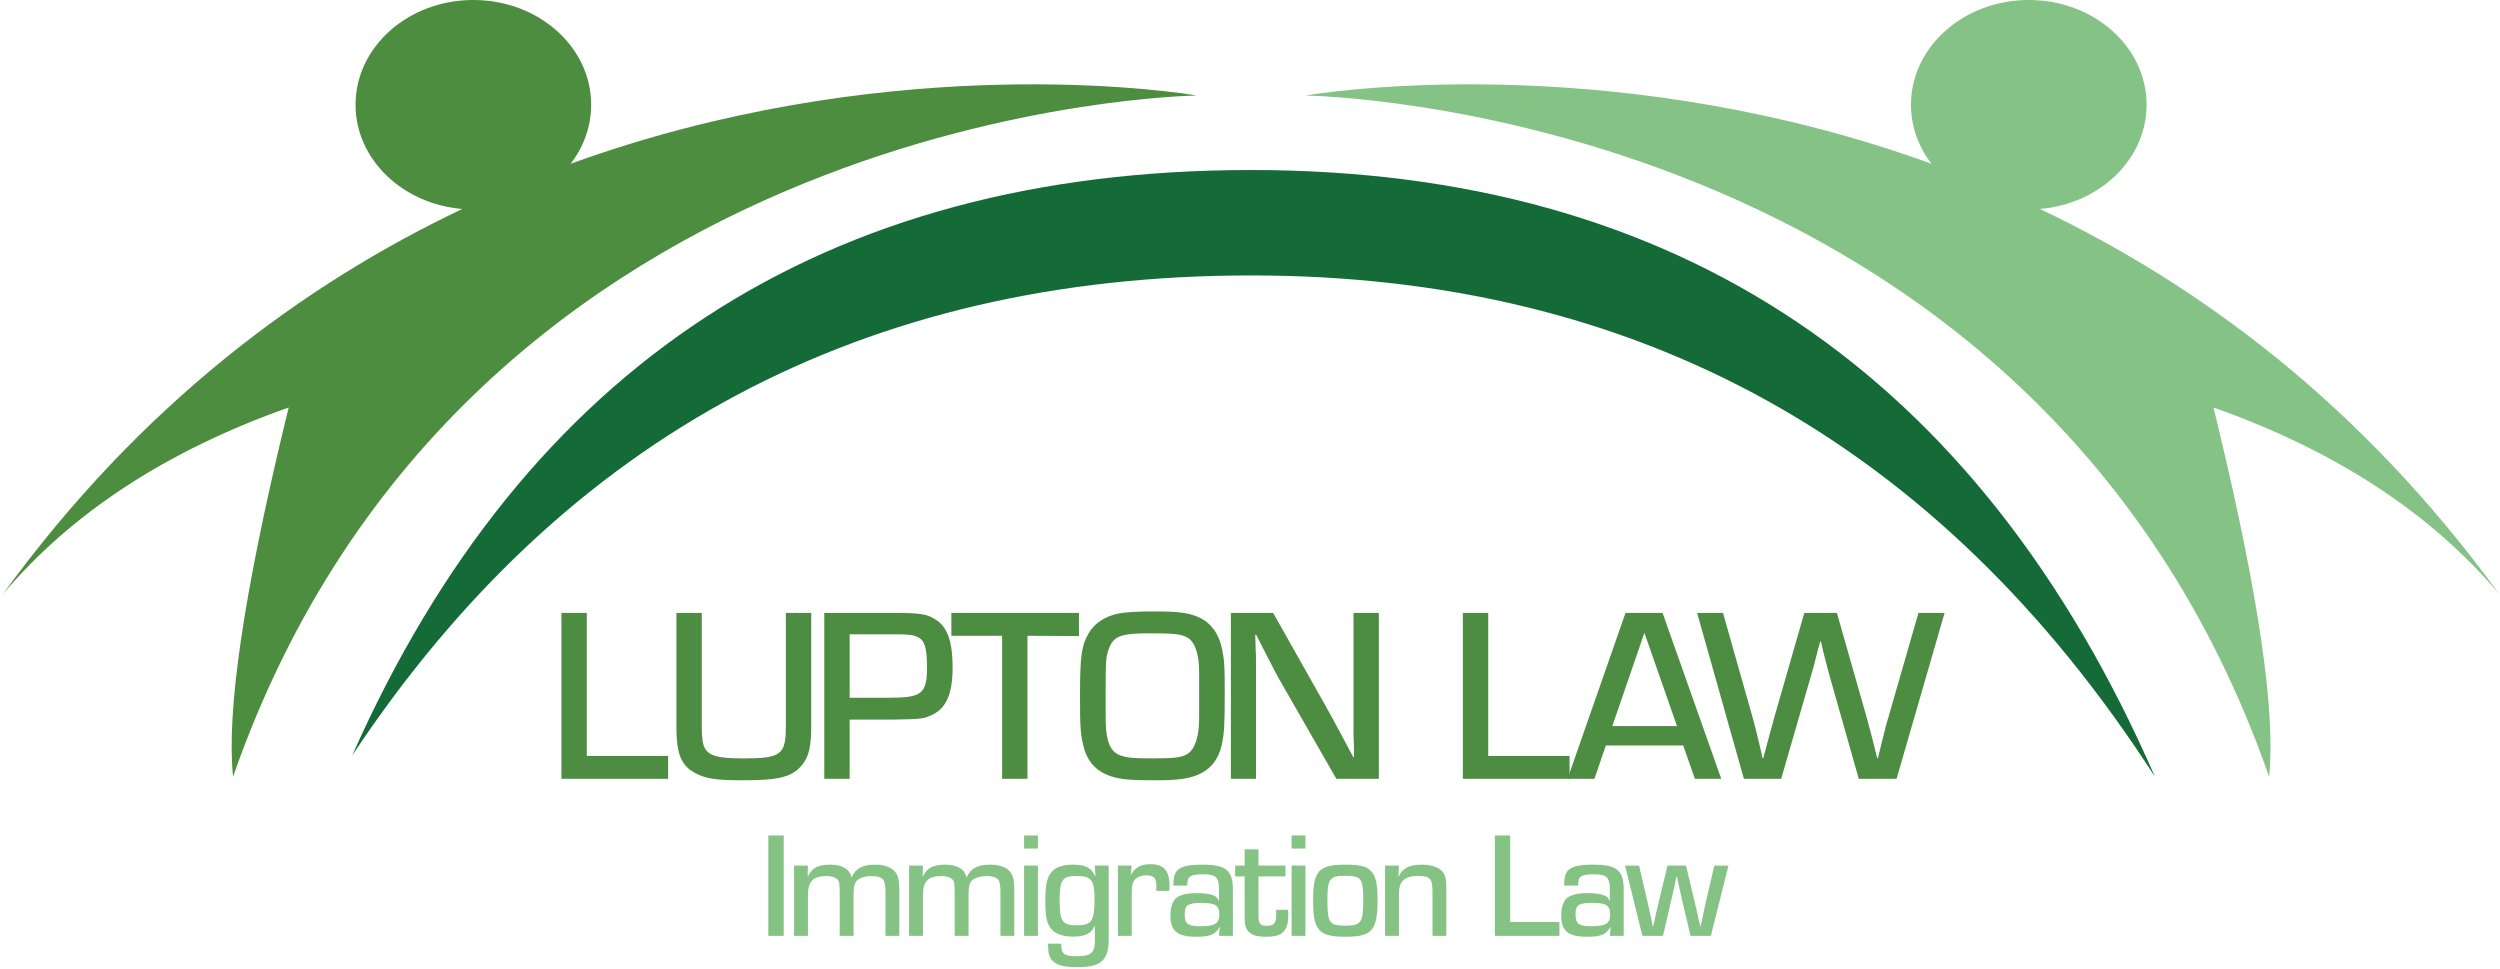 <?xml version="1.0" encoding="UTF-8"?> <svg xmlns="http://www.w3.org/2000/svg" xmlns:xlink="http://www.w3.org/1999/xlink" width="382px" height="148px" viewBox="0 0 382 148" version="1.1"><title>logo.green</title><g id="Page-1" stroke="none" stroke-width="1" fill="none" fill-rule="evenodd"><g id="logo.green" transform="translate(0.467, 0)"><path d="M309.533,0 C319.474,0 327.533,7.163 327.533,16 C327.533,24.33 320.372,31.173 311.223,31.93 C335.673,43.544 360.463,61.928 381.395,90.755 C370.903,78.345 356.355,68.847 337.751,62.262 L338.37,64.809 C344.647,90.87 347.274,108.826 346.25,118.68 C310.375,15.868 199,14.599 199,14.599 L199.843,14.463 C206.231,13.495 248.02,8.115 294.669,25.024 C292.69,22.457 291.533,19.349 291.533,16 C291.533,7.163 299.592,0 309.533,0 Z" id="Path" fill="#85C286"></path><path d="M71.862,0 C61.92,0 53.862,7.163 53.862,16 C53.862,24.33 61.023,31.173 70.171,31.93 C45.722,43.544 20.932,61.928 0,90.755 C10.491,78.345 25.039,68.847 43.644,62.262 L43.025,64.809 C36.747,90.87 34.12,108.826 35.144,118.68 C71.019,15.868 182.395,14.599 182.395,14.599 L181.551,14.463 C175.164,13.495 133.375,8.115 86.725,25.024 C88.704,22.457 89.862,19.349 89.862,16 C89.862,7.163 81.803,0 71.862,0 Z" id="Path" fill="#4D8D3F"></path><path d="M53.354,115.429 C85.78,66.534 131.561,42.087 190.697,42.087 C249.834,42.087 295.87,67.618 328.804,118.68 C301.829,56.88 255.794,25.979 190.697,25.979 C125.601,25.979 79.82,55.796 53.354,115.429 Z" id="Path-3" fill="#146B37"></path><g id="LUPTON-LAW" transform="translate(85.318, 93.426)" fill="#4D8D41" fill-rule="nonzero"><polygon id="Path" points="3.876 0.228 -1.42108547e-14 0.228 -1.42108547e-14 25.574 16.302 25.574 16.302 22.078 3.876 22.078"></polygon><path d="M34.292,0.228 L34.292,17.556 C34.292,21.926 33.57,22.458 27.68,22.458 C24.032,22.458 22.588,22.078 21.942,20.938 C21.6,20.368 21.448,19.418 21.448,17.67 L21.448,0.228 L17.572,0.228 L17.572,17.67 C17.572,22.192 18.446,23.94 21.258,25.08 C22.626,25.612 24.184,25.802 27.756,25.802 C33.418,25.802 35.356,25.27 36.876,23.332 C37.826,22.078 38.168,20.596 38.168,17.518 L38.168,0.228 L34.292,0.228 Z" id="Path"></path><path d="M40.166,25.574 L44.042,25.574 L44.042,16.53 L50.502,16.53 C55.1,16.454 55.252,16.416 56.468,15.884 C58.748,14.934 59.774,12.654 59.774,8.626 C59.774,4.75 59.052,2.584 57.418,1.406 C55.936,0.38 55.024,0.228 50.578,0.228 L40.166,0.228 L40.166,25.574 Z M44.042,13.186 L44.042,3.496 L50.844,3.496 C53.086,3.496 53.732,3.572 54.416,3.914 C55.518,4.408 55.86,5.548 55.86,8.55 C55.86,12.54 55.1,13.186 50.16,13.186 L44.042,13.186 Z" id="Shape"></path><polygon id="Path" points="71.212 3.724 79.078 3.762 79.078 0.228 59.584 0.228 59.584 3.724 67.336 3.724 67.336 25.574 71.212 25.574"></polygon><path d="M90.45,0 C88.208,0 86.118,0.114 85.206,0.304 C83.078,0.722 81.52,1.748 80.608,3.268 C79.468,5.168 79.24,6.802 79.24,12.92 C79.24,17.67 79.316,18.658 79.734,20.444 C80.228,22.61 81.368,24.092 83.192,24.89 C84.864,25.612 86.308,25.802 90.488,25.802 C94.136,25.802 95.694,25.612 97.328,24.928 C99.19,24.13 100.406,22.61 100.9,20.406 C101.28,18.544 101.356,17.518 101.356,12.426 C101.356,9.044 101.318,7.866 101.128,6.726 C100.672,3.648 99.456,1.786 97.252,0.836 C95.77,0.19 94.174,0 90.45,0 Z M97.442,16.378 C97.442,19 96.834,20.938 95.808,21.66 C94.934,22.306 93.794,22.458 90.336,22.458 C87.296,22.458 86.27,22.344 85.32,21.964 C84.218,21.546 83.61,20.558 83.344,18.924 C83.154,17.632 83.154,17.632 83.154,12.92 C83.154,7.524 83.192,7.068 83.61,5.814 C84.332,3.762 85.434,3.344 89.88,3.344 C93.68,3.344 94.744,3.458 95.694,4.028 C96.834,4.712 97.442,6.536 97.442,9.31 L97.442,12.844 L97.442,16.378 Z" id="Shape"></path><path d="M124.904,0.228 L121.028,0.228 L121.028,17.062 C121.028,18.24 121.028,19.494 121.066,19.684 L121.104,20.976 L121.104,22.268 L120.99,22.268 L119.926,20.254 C117.95,16.568 117.494,15.732 116.62,14.174 L108.754,0.228 L102.294,0.228 L102.294,25.574 L106.132,25.574 L106.132,8.854 C106.132,7.6 106.132,6.27 106.094,6.194 L106.056,4.864 L106.018,3.572 L106.17,3.572 L106.968,5.168 C108.602,8.322 109.058,9.234 109.514,10.07 L118.406,25.574 L124.904,25.574 L124.904,0.228 Z" id="Path"></path><polygon id="Path" points="141.616 0.228 137.74 0.228 137.74 25.574 154.042 25.574 154.042 22.078 141.616 22.078"></polygon><path d="M171.408,20.482 L173.194,25.574 L177.222,25.574 L168.254,0.228 L162.592,0.228 L153.738,25.574 L157.842,25.574 L159.59,20.482 L171.408,20.482 Z M170.458,17.518 L160.578,17.518 L165.48,3.268 L170.458,17.518 Z" id="Shape"></path><path d="M211.346,0.228 L207.356,0.228 L202.758,16.188 C202.378,17.404 202.226,18.126 201.542,20.862 L201.162,22.42 L201.048,22.42 L200.668,20.862 C200.022,18.354 200.022,18.316 199.452,16.226 L194.892,0.228 L189.914,0.228 L185.316,16.226 C184.936,17.632 184.366,19.684 183.644,22.42 L183.53,22.42 L183.188,20.862 C182.504,18.05 182.352,17.404 182.01,16.188 L177.488,0.228 L173.536,0.228 L180.68,25.574 L186.38,25.574 L190.864,10.07 C191.396,8.284 191.434,8.094 191.966,5.966 L192.346,4.598 L192.46,4.598 L192.764,5.966 C193.334,8.208 193.372,8.36 193.828,10.032 L198.236,25.574 L204.012,25.574 L211.346,0.228 Z" id="Path"></path></g><g id="Immigration-Law" transform="translate(116.936, 127.659)" fill="#85C384" fill-rule="nonzero"><polygon id="Path" points="2.346 0 -1.42108547e-14 0 -1.42108547e-14 15.341 2.346 15.341"></polygon><path d="M3.934,4.6 L3.934,15.341 L6.05,15.341 L6.05,9.177 C6.05,7.038 6.809,6.21 8.833,6.21 C9.822,6.21 10.466,6.463 10.719,6.946 C10.857,7.222 10.857,7.222 10.903,8.51 L10.903,15.341 L13.019,15.341 L13.019,9.085 C13.019,8.211 13.088,7.636 13.272,7.268 C13.571,6.601 14.514,6.21 15.825,6.21 C16.814,6.21 17.412,6.44 17.665,6.946 C17.803,7.222 17.895,7.866 17.895,8.487 L17.895,15.341 L20.011,15.341 L20.011,8.28 C20.011,7.061 19.873,6.325 19.528,5.773 C18.999,4.922 17.872,4.462 16.285,4.462 C14.422,4.462 13.364,5.014 12.743,6.371 L12.697,6.371 C12.398,5.106 11.271,4.462 9.431,4.462 C7.614,4.462 6.648,4.968 6.05,6.256 L6.004,6.233 L6.05,4.6 L3.934,4.6 Z" id="Path"></path><path d="M21.506,4.6 L21.506,15.341 L23.622,15.341 L23.622,9.177 C23.622,7.038 24.381,6.21 26.405,6.21 C27.394,6.21 28.038,6.463 28.291,6.946 C28.429,7.222 28.429,7.222 28.475,8.51 L28.475,15.341 L30.591,15.341 L30.591,9.085 C30.591,8.211 30.66,7.636 30.844,7.268 C31.143,6.601 32.086,6.21 33.397,6.21 C34.386,6.21 34.984,6.44 35.237,6.946 C35.375,7.222 35.467,7.866 35.467,8.487 L35.467,15.341 L37.583,15.341 L37.583,8.28 C37.583,7.061 37.445,6.325 37.1,5.773 C36.571,4.922 35.444,4.462 33.857,4.462 C31.994,4.462 30.936,5.014 30.315,6.371 L30.269,6.371 C29.97,5.106 28.843,4.462 27.003,4.462 C25.186,4.462 24.22,4.968 23.622,6.256 L23.576,6.233 L23.622,4.6 L21.506,4.6 Z" id="Path"></path><path d="M41.195,0 L39.079,0 L39.079,2.001 L41.195,2.001 L41.195,0 Z M41.195,4.6 L39.079,4.6 L39.079,15.341 L41.195,15.341 L41.195,4.6 Z" id="Shape"></path><path d="M52.006,4.6 L49.89,4.6 L49.982,6.21 L49.936,6.233 C49.361,4.922 48.464,4.462 46.578,4.462 C45.083,4.462 44.025,4.784 43.381,5.474 C42.576,6.325 42.323,7.429 42.323,10.028 C42.323,12.512 42.576,13.547 43.312,14.375 C43.979,15.088 45.083,15.456 46.555,15.456 C48.395,15.456 49.384,14.973 49.844,13.846 L49.89,13.846 L49.89,16.146 C49.89,17.917 49.269,18.446 47.222,18.446 C45.129,18.446 44.784,18.17 44.761,16.537 L42.737,16.537 C42.737,17.71 42.829,18.193 43.082,18.676 C43.611,19.688 44.807,20.125 47.107,20.125 C50.856,20.125 52.006,19.113 52.006,15.778 L52.006,4.6 Z M47.13,6.187 C49.361,6.187 49.844,6.808 49.844,9.752 C49.844,13.064 49.384,13.731 47.153,13.731 C44.899,13.731 44.508,13.156 44.508,9.798 C44.508,6.762 44.945,6.187 47.13,6.187 Z" id="Shape"></path><path d="M53.409,4.6 L53.409,15.341 L55.525,15.341 L55.525,8.947 C55.525,7.981 55.594,7.521 55.755,7.13 C56.077,6.463 56.767,6.095 57.756,6.095 C58.906,6.095 59.297,6.509 59.297,7.751 C59.297,7.958 59.297,8.142 59.274,8.464 L61.275,8.464 C61.298,8.142 61.298,7.797 61.298,7.705 C61.298,5.359 60.447,4.393 58.4,4.393 C56.905,4.393 56.1,4.83 55.41,6.003 L55.364,5.98 L55.525,4.6 L53.409,4.6 Z" id="Path"></path><path d="M64.013,7.659 C64.036,7.222 64.059,6.946 64.082,6.854 C64.243,6.187 64.841,5.934 66.382,5.934 C68.452,5.934 68.866,6.371 68.866,8.441 L68.866,9.959 L68.82,9.959 C68.613,9.522 68.406,9.315 68.061,9.177 C67.486,8.924 66.589,8.809 65.462,8.809 C64.013,8.809 62.978,9.062 62.357,9.522 C61.782,9.959 61.437,10.971 61.437,12.19 C61.437,14.605 62.472,15.479 65.416,15.479 C67.486,15.479 68.314,15.134 68.935,14.007 L68.981,14.03 L68.866,15.341 L70.982,15.341 L70.982,8.28 C70.982,5.313 69.947,4.462 66.313,4.462 C63.967,4.462 62.817,4.784 62.288,5.589 C61.989,6.072 61.897,6.578 61.874,7.659 L64.013,7.659 Z M66.221,10.304 C68.314,10.304 68.912,10.695 68.912,12.121 C68.912,13.432 68.222,13.869 66.083,13.869 C64.059,13.869 63.622,13.524 63.622,11.96 C63.622,10.626 64.128,10.304 66.221,10.304 Z" id="Shape"></path><path d="M79.01,4.6 L74.893,4.6 L74.893,2.116 L72.777,2.116 L72.777,4.6 L71.328,4.6 L71.328,6.256 L72.777,6.256 L72.777,12.397 C72.777,13.363 72.823,13.731 73.007,14.122 C73.421,15.088 74.318,15.479 76.066,15.479 C78.573,15.479 79.447,14.605 79.447,12.098 C79.447,12.006 79.447,11.661 79.424,11.362 L77.584,11.362 C77.607,11.615 77.607,11.707 77.607,11.868 C77.607,13.432 77.331,13.8 76.181,13.8 C75.146,13.8 74.893,13.478 74.893,12.19 L74.893,6.256 L79.01,6.256 L79.01,4.6 Z" id="Path"></path><path d="M82.069,0 L79.953,0 L79.953,2.001 L82.069,2.001 L82.069,0 Z M82.069,4.6 L79.953,4.6 L79.953,15.341 L82.069,15.341 L82.069,4.6 Z" id="Shape"></path><path d="M88.119,4.462 C84.117,4.462 83.243,5.428 83.243,9.798 C83.243,12.236 83.427,13.317 83.979,14.145 C84.6,15.111 85.75,15.479 88.142,15.479 C92.282,15.479 93.087,14.536 93.087,9.752 C93.087,7.245 92.765,6.026 91.937,5.29 C91.224,4.669 90.304,4.462 88.119,4.462 Z M88.165,6.164 C90.603,6.164 90.902,6.578 90.902,9.89 C90.902,13.317 90.58,13.777 88.188,13.777 C85.704,13.777 85.428,13.386 85.428,9.867 C85.428,6.601 85.75,6.164 88.165,6.164 Z" id="Shape"></path><path d="M94.238,4.6 L94.238,15.341 L96.354,15.341 L96.354,8.924 C96.354,6.992 97.205,6.187 99.252,6.187 C101.138,6.187 101.483,6.578 101.483,8.694 L101.483,15.341 L103.599,15.341 L103.599,8.188 C103.599,6.877 103.507,6.325 103.231,5.842 C102.702,4.922 101.506,4.462 99.758,4.462 C97.918,4.462 96.837,5.037 96.331,6.279 L96.285,6.256 L96.354,4.6 L94.238,4.6 Z" id="Path"></path><polygon id="Path" points="113.356 0 111.01 0 111.01 15.341 120.877 15.341 120.877 13.225 113.356 13.225"></polygon><path d="M123.73,7.659 C123.753,7.222 123.776,6.946 123.799,6.854 C123.96,6.187 124.558,5.934 126.099,5.934 C128.169,5.934 128.583,6.371 128.583,8.441 L128.583,9.959 L128.537,9.959 C128.33,9.522 128.123,9.315 127.778,9.177 C127.203,8.924 126.306,8.809 125.179,8.809 C123.73,8.809 122.695,9.062 122.074,9.522 C121.499,9.959 121.154,10.971 121.154,12.19 C121.154,14.605 122.189,15.479 125.133,15.479 C127.203,15.479 128.031,15.134 128.652,14.007 L128.698,14.03 L128.583,15.341 L130.699,15.341 L130.699,8.28 C130.699,5.313 129.664,4.462 126.03,4.462 C123.684,4.462 122.534,4.784 122.005,5.589 C121.706,6.072 121.614,6.578 121.591,7.659 L123.73,7.659 Z M125.938,10.304 C128.031,10.304 128.629,10.695 128.629,12.121 C128.629,13.432 127.939,13.869 125.8,13.869 C123.776,13.869 123.339,13.524 123.339,11.96 C123.339,10.626 123.845,10.304 125.938,10.304 Z" id="Shape"></path><path d="M146.708,4.6 L144.546,4.6 L143.281,10.028 C143.028,11.132 142.982,11.385 142.66,12.926 L142.453,13.892 L142.407,13.892 L142.177,12.949 L141.97,11.983 C141.924,11.73 141.763,11.04 141.51,10.051 L140.222,4.6 L137.393,4.6 L136.082,10.051 C135.852,11.04 135.691,11.707 135.622,11.983 L135.415,12.949 L135.185,13.892 L135.139,13.892 L134.955,12.926 C134.61,11.339 134.587,11.27 134.311,10.028 L133.046,4.6 L130.907,4.6 L133.552,15.341 L136.703,15.341 L137.945,9.982 C138.152,9.131 138.336,8.349 138.382,8.119 L138.566,7.199 L138.773,6.279 L138.842,6.279 L139.026,7.199 L139.233,8.119 C139.302,8.441 139.463,9.177 139.647,9.982 L140.912,15.341 L144.017,15.341 L146.708,4.6 Z" id="Path"></path></g></g></g></svg> 